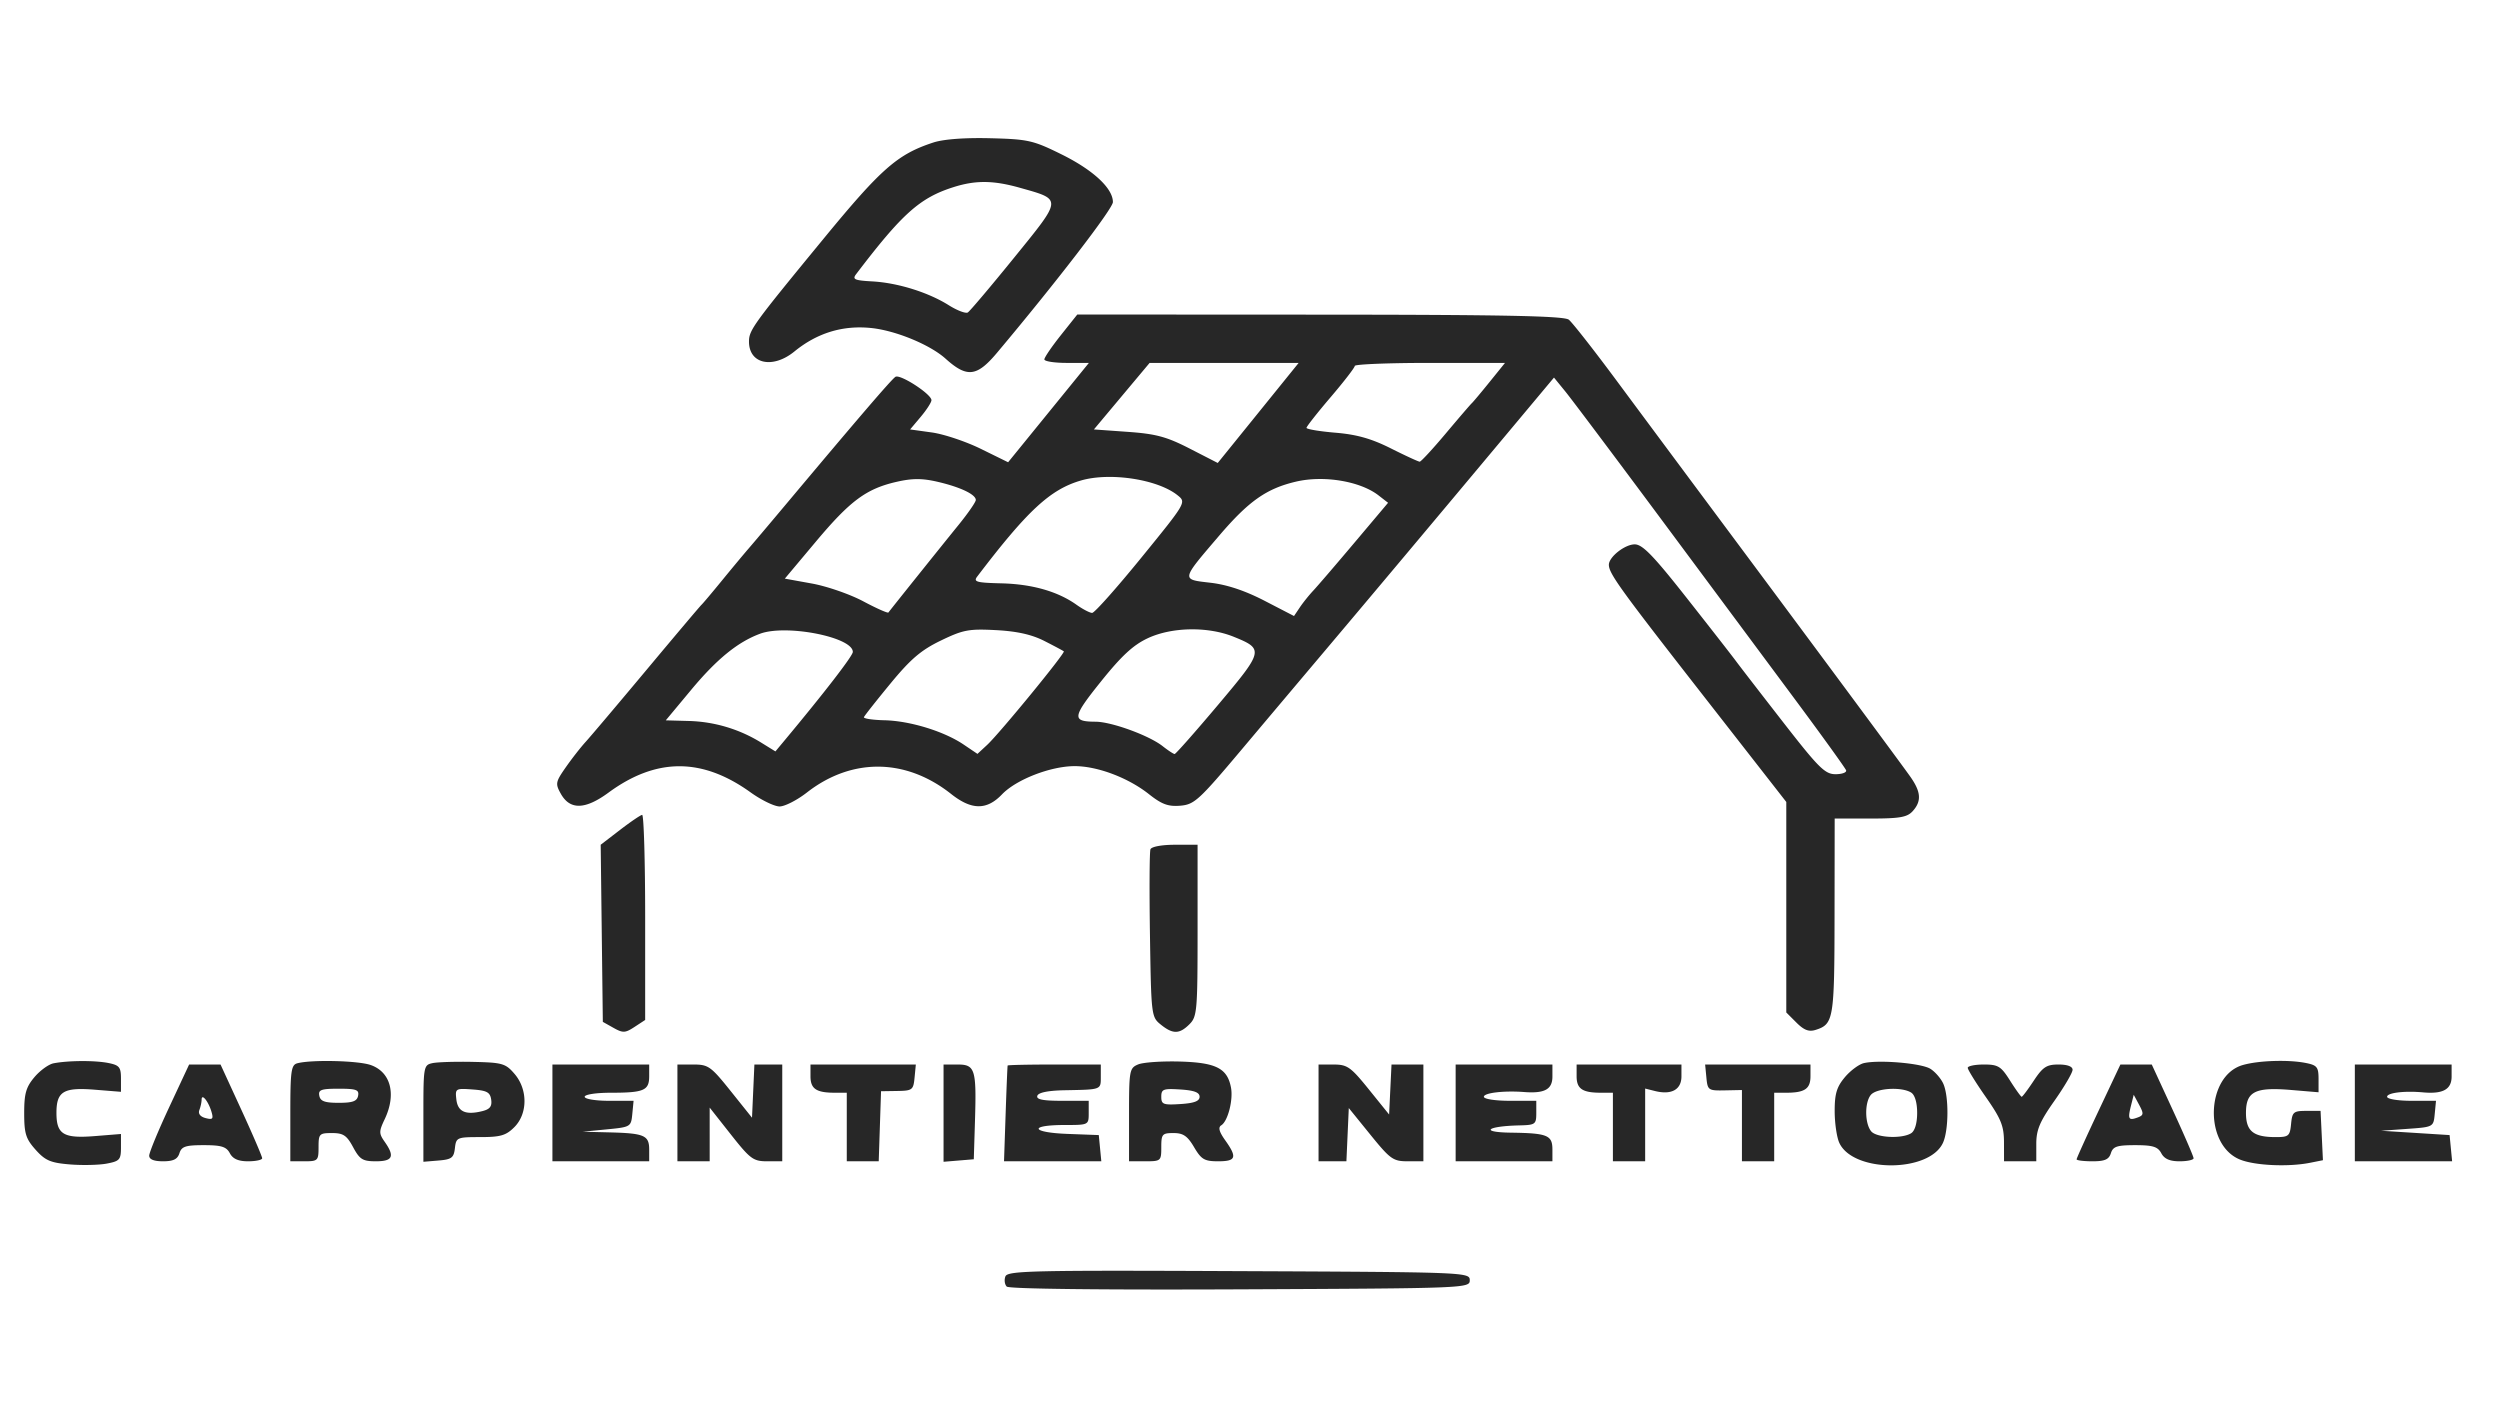 <svg xmlns="http://www.w3.org/2000/svg" viewBox="0 0 620 351"><path d="M231.479 35.34c-8.879 2.901-12.905 6.427-27.192 23.813-17.556 21.363-18.537 22.717-18.537 25.571 0 5.555 5.893 6.829 11.272 2.436 5.643-4.608 12.012-6.546 19.085-5.807 6.058.634 14.557 4.144 18.393 7.597 5.311 4.78 7.746 4.504 12.749-1.45C261.991 69.958 276 51.742 276 50.117c0-3.411-4.888-7.953-12.732-11.829-7.059-3.489-8.287-3.767-17.677-4.006-6.315-.161-11.596.235-14.112 1.058m5.021 11.059c-8.361 2.644-12.739 6.554-24.19 21.603-.976 1.283-.39 1.543 4.023 1.786 6.288.345 13.868 2.706 18.954 5.903 2.083 1.31 4.211 2.119 4.728 1.8.517-.32 5.703-6.454 11.524-13.632 11.983-14.777 11.946-14.314 1.395-17.29-6.572-1.853-10.969-1.899-16.434-.17m26.585 36.732c-2.247 2.821-4.085 5.521-4.085 6 0 .478 2.485.869 5.522.869h5.523l-10.017 12.32-10.017 12.32-6.755-3.32c-3.716-1.826-9.184-3.657-12.152-4.07l-5.396-.75 2.646-3.144c1.455-1.73 2.646-3.581 2.646-4.114 0-1.491-7.746-6.517-8.923-5.79-.948.586-9.003 9.966-27.402 31.909-3.753 4.476-7.803 9.268-9 10.649-1.196 1.38-4.194 4.98-6.661 8-2.468 3.019-4.742 5.715-5.055 5.99-.313.275-6.394 7.475-13.514 16-7.12 8.525-13.969 16.625-15.22 18-1.251 1.375-3.479 4.23-4.952 6.345-2.497 3.587-2.577 4.023-1.193 6.5 2.271 4.066 6.034 3.976 11.836-.283 11.838-8.69 23.181-8.709 35.222-.059 2.676 1.924 5.917 3.497 7.2 3.497 1.284 0 4.338-1.562 6.788-3.47 11.113-8.659 24.52-8.522 35.739.363 5.097 4.037 8.839 4.07 12.632.11 3.532-3.686 12.071-7.003 18.03-7.003 5.646 0 13.27 2.879 18.416 6.955 3.185 2.522 4.77 3.105 7.765 2.857 3.481-.289 4.614-1.323 15.126-13.812a28284.15 28284.15 0 0121.015-24.932c11.09-13.137 26.242-31.193 44.095-52.547l12.445-14.884 2.798 3.431c1.539 1.888 12.157 16.032 23.594 31.432l33.257 44.782c6.854 9.23 12.612 17.218 12.795 17.75.184.532-.996.968-2.621.968-2.598 0-4.144-1.529-12.833-12.691-5.433-6.981-10.779-13.904-11.879-15.386-1.1-1.482-6.65-8.596-12.333-15.809-8.156-10.351-10.842-13.114-12.75-13.114-2.457 0-6.417 3.126-6.417 5.066 0 2.149 2.746 5.957 23.169 32.127L443 198.886v52.205l2.517 2.517c1.867 1.867 3.091 2.334 4.746 1.809 4.473-1.42 4.672-2.608 4.705-28.167L455 203h8.845c7.299 0 9.134-.32 10.5-1.829 2.233-2.468 2.082-4.754-.563-8.517-2.268-3.226-23.033-31.254-48.272-65.154-7.78-10.45-18.814-25.3-24.52-33-5.706-7.7-11.076-14.548-11.932-15.218-1.184-.926-15.989-1.226-61.723-1.25L267.17 78l-4.085 5.131m15.113 15.119l-6.908 8.25 8.426.603c6.982.5 9.612 1.212 15.355 4.158l6.93 3.556 10.034-12.408L322.068 90h-36.962l-6.908 8.25m57.789-7.5c-.007.412-2.701 3.9-5.987 7.75s-5.98 7.272-5.987 7.605c-.007.333 3.224.876 7.181 1.208 5.3.444 8.919 1.469 13.75 3.894 3.606 1.81 6.82 3.292 7.142 3.292.323.001 3.233-3.149 6.467-6.999 3.235-3.85 6.136-7.225 6.448-7.5.312-.275 2.293-2.638 4.403-5.25l3.837-4.75H354.62c-10.241 0-18.626.338-18.633.75m-113.58 28.733c-7.552 1.72-11.528 4.659-20.065 14.834l-7.704 9.183 6.736 1.22c3.704.672 9.419 2.651 12.699 4.399 3.279 1.748 6.095 2.999 6.256 2.78.662-.899 13.377-16.772 17.372-21.688 2.365-2.909 4.299-5.705 4.299-6.215 0-1.375-3.856-3.207-9.5-4.515-3.791-.878-6.232-.878-10.093.002m45.732-.336c-7.643 2.2-13.312 7.442-25.798 23.853-.986 1.297-.172 1.523 6.009 1.671 7.595.181 13.975 2 18.62 5.308 1.562 1.112 3.31 2.021 3.887 2.021s6.067-6.167 12.201-13.705c11.137-13.686 11.15-13.708 9.011-15.44-4.894-3.963-16.69-5.791-23.93-3.708m53.268.299c-7.327 1.722-11.711 4.809-19.084 13.438-9.492 11.11-9.434 10.791-2.131 11.638 4.124.479 8.565 1.96 13.442 4.484l7.283 3.769 1.437-2.137c.79-1.176 2.283-3.038 3.316-4.138 1.034-1.1 5.636-6.457 10.226-11.904l8.347-9.904-2.372-1.84c-4.54-3.522-13.573-5.026-20.464-3.406M188.5 157.165c-5.539 2.053-10.735 6.284-17.083 13.908l-6.305 7.572 5.766.159a35.937 35.937 0 0117.913 5.376l3.511 2.17 2.099-2.517c10.057-12.06 17.099-21.183 17.099-22.152 0-3.678-16.514-6.921-23-4.516m44.828 1.694c-4.891 2.363-7.486 4.577-12.5 10.666-3.48 4.226-6.44 7.975-6.576 8.33-.136.355 2.166.701 5.117.771 6.31.147 14.728 2.729 19.586 6.006l3.455 2.331 2.405-2.231c3.088-2.866 19.441-22.822 19.011-23.2-.179-.157-2.351-1.316-4.826-2.575-3.136-1.595-6.773-2.408-12-2.685-6.724-.355-8.139-.087-13.672 2.587m51.357-.596c-3.619 1.682-6.508 4.346-11.639 10.737-7.155 8.91-7.295 9.956-1.334 9.985 3.95.019 13.246 3.408 16.613 6.056 1.37 1.077 2.713 1.959 2.985 1.959.271 0 5.104-5.47 10.739-12.155 11.36-13.479 11.45-13.869 3.915-16.924-6.371-2.582-15.293-2.439-21.279.342m-130.949 47.578l-4.765 3.659.265 21.962.264 21.963 2.635 1.478c2.363 1.326 2.904 1.301 5.25-.236l2.615-1.713v-25.477c0-14.012-.338-25.436-.75-25.386-.412.05-2.894 1.738-5.514 3.75m131.577 4.785c-.237.619-.293 10.222-.122 21.34.304 19.863.35 20.248 2.67 22.124 3.003 2.429 4.64 2.409 7.139-.09 1.875-1.875 2-3.333 2-23.25V209.5h-5.627c-3.249 0-5.81.476-6.06 1.126M13.284 263.701c-1.219.236-3.356 1.784-4.75 3.441C6.448 269.621 6 271.197 6 276.061c0 5.073.4 6.355 2.832 9.077 2.393 2.678 3.704 3.242 8.454 3.636 3.092.256 7.217.167 9.168-.199 3.221-.605 3.546-.972 3.546-4.005v-3.34l-6.484.521C15.735 282.375 14 281.327 14 276s1.735-6.375 9.516-5.751l6.484.521v-3.26c0-2.851-.392-3.338-3.125-3.885-3.333-.667-9.945-.629-13.591.076m60.466-.012c-1.543.404-1.75 1.866-1.75 12.384V288h3.5c3.333 0 3.5-.167 3.5-3.5 0-3.302.189-3.5 3.343-3.5 2.794 0 3.651.574 5.227 3.5 1.642 3.048 2.372 3.5 5.657 3.5 4.182 0 4.723-1.198 2.182-4.826-1.454-2.077-1.454-2.559 0-5.624 2.935-6.185 1.507-11.686-3.487-13.427-3.121-1.088-14.618-1.362-18.172-.434m33.5-.031c-2.182.466-2.25.846-2.25 12.472v11.991l3.75-.311c3.256-.269 3.792-.672 4.066-3.06.306-2.658.517-2.75 6.296-2.75 5.015 0 6.375-.396 8.433-2.455 3.349-3.348 3.373-9.367.052-13.227-2.22-2.581-3.003-2.808-10.25-2.967-4.316-.096-8.86.043-10.097.307m175 .324c-2.148.91-2.25 1.476-2.25 12.486V288h4c3.905 0 4-.083 4-3.5 0-3.231.233-3.5 3.034-3.5 2.407 0 3.46.723 5.099 3.5 1.798 3.049 2.567 3.5 5.966 3.5 4.458 0 4.781-.955 1.759-5.199-1.518-2.132-1.804-3.217-.981-3.725 1.634-1.01 2.993-6.303 2.407-9.372-.911-4.764-3.692-6.181-12.638-6.44-4.48-.129-9.158.194-10.396.718m180.034-.339c-1.219.268-3.356 1.842-4.75 3.499-2.024 2.406-2.534 4.093-2.534 8.388 0 2.957.512 6.5 1.139 7.875 3.401 7.466 22.321 7.466 25.722 0 1.438-3.155 1.476-11.571.068-14.662-.589-1.293-2.028-2.948-3.196-3.678-2.205-1.377-12.576-2.273-16.449-1.422m93.928.486c-9.147 2.638-9.715 19.674-.78 23.407 3.648 1.524 12.028 1.922 17.487.83l3.169-.634-.294-6.116-.294-6.116H572c-3.218 0-3.525.262-3.813 3.25-.288 2.988-.596 3.25-3.816 3.25-5.561 0-7.371-1.473-7.371-6 0-5.296 2.242-6.437 11.177-5.688l6.823.572v-3.317c0-2.915-.379-3.393-3.125-3.942-4.333-.867-11.738-.628-15.663.504m-514.26 10.475c-2.724 5.832-4.952 11.232-4.952 12 0 .924 1.162 1.396 3.433 1.396 2.554 0 3.595-.512 4.067-2 .531-1.675 1.513-2 6.032-2 4.374 0 5.601.379 6.468 2 .754 1.409 2.094 2 4.535 2 1.906 0 3.473-.337 3.482-.75.01-.413-2.309-5.812-5.153-12L54.693 264h-7.79l-4.951 10.604M137 276v12h24v-2.893c0-3.538-1.194-4.057-9.832-4.275l-6.668-.168 6-.582c5.899-.572 6.005-.637 6.313-3.832l.314-3.25h-6.064c-3.375 0-6.063-.443-6.063-1 0-.563 2.806-1 6.418-1 8.294 0 9.582-.552 9.582-4.107V264h-24v12m31 0v12h8V274.687l5.249 6.657c4.805 6.092 5.567 6.656 9 6.656H194v-24H187.091l-.295 6.597-.296 6.596-5.279-6.596c-4.91-6.135-5.558-6.597-9.25-6.597H168v12m33-9.107c0 3.148 1.42 4.107 6.082 4.107H210v17h7.922l.289-8.688.289-8.687 4-.063c3.767-.058 4.018-.252 4.313-3.312l.314-3.25H201v2.893m33 9.167v12.061l3.75-.311 3.75-.31.293-9.5c.396-12.834.037-14-4.312-14H234v12.06m15.897-11.81c-.056.137-.282 5.538-.501 12l-.399 11.75h24.13l-.314-3.25-.313-3.25-7.783-.293c-9.105-.342-9.661-2.207-.658-2.207 5.934 0 5.941-.003 5.941-3v-3h-6.583c-4.828 0-6.47-.333-6.157-1.25.276-.807 2.695-1.293 6.834-1.37 9.135-.172 8.906-.085 8.906-3.38v-3h-11.5c-6.325 0-11.546.113-11.603.25M327 276v12H333.909l.295-6.601.296-6.602 5.349 6.602c4.937 6.092 5.65 6.601 9.25 6.601H353v-24H345.095l-.297 6.199-.298 6.199-5-6.195c-4.52-5.601-5.36-6.196-8.75-6.199L327 264v12m34 0v12h24v-2.893c0-3.589-1.206-4.08-10.332-4.207-7.738-.107-5.999-1.611 2.082-1.8 4.033-.095 4.25-.253 4.25-3.1v-3h-6.5c-3.667 0-6.5-.436-6.5-1 0-.975 4.977-1.56 10-1.175 5.082.389 7-.664 7-3.844V264h-24v12m30-9.107c0 3.148 1.42 4.107 6.082 4.107H400v17h8v-18.038l2.428.609c4.098 1.029 6.572-.341 6.572-3.638V264h-26v2.893m32.187.357c.301 3.124.478 3.247 4.563 3.164l4.25-.087V288h8v-17h2.918c4.662 0 6.082-.959 6.082-4.107V264H422.873l.314 3.25M488 264.822c0 .453 2.02 3.715 4.489 7.25 3.778 5.41 4.491 7.18 4.5 11.178L497 288h8v-4.305c0-3.488.853-5.516 4.5-10.695 2.475-3.515 4.5-6.978 4.5-7.695 0-.824-1.286-1.305-3.486-1.305-2.959 0-3.886.605-6.133 4-1.456 2.2-2.806 4-3.001 4-.195 0-1.491-1.8-2.88-4-2.257-3.576-2.948-4-6.513-4-2.193 0-3.987.37-3.987.822m32.431 10.691c-2.987 6.333-5.431 11.733-5.431 12 0 .268 1.77.487 3.933.487 3.054 0 4.074-.447 4.567-2 .531-1.675 1.513-2 6.032-2 4.374 0 5.601.379 6.468 2 .754 1.409 2.094 2 4.535 2 1.906 0 3.469-.337 3.475-.75.005-.413-2.326-5.812-5.181-12l-5.19-11.25h-7.778l-5.43 11.513M584 276v12H608.127l-.314-3.25-.313-3.25-8.5-.537-8.5-.536 6.5-.464c6.492-.462 6.5-.467 6.813-3.713l.314-3.25h-6.064c-3.375 0-6.063-.443-6.063-1 0-.992 4.27-1.514 8.923-1.091 4.932.449 7.077-.742 7.077-3.928V264h-24v12m-504.81-4.25c.261 1.356 1.345 1.75 4.81 1.75s4.549-.394 4.81-1.75c.285-1.484-.447-1.75-4.81-1.75-4.363 0-5.095.266-4.81 1.75m33.988.93c.35 3.045 2.31 3.916 6.466 2.873 1.858-.466 2.406-1.183 2.171-2.838-.261-1.837-1.053-2.268-4.637-2.526-4.206-.303-4.314-.236-4 2.491M288 272c0 1.893.488 2.078 4.75 1.805 3.42-.22 4.75-.725 4.75-1.805s-1.33-1.585-4.75-1.805c-4.262-.273-4.75-.088-4.75 1.805m175.971-.465c-1.568 1.889-1.518 7.101.087 9.034 1.33 1.604 7.651 1.9 9.919.466.911-.576 1.478-2.506 1.478-5.035 0-2.529-.567-4.459-1.478-5.035-2.345-1.483-8.598-1.127-10.006.57M50 272.718c0 .615-.25 1.771-.557 2.569-.349.911.223 1.654 1.542 1.999 1.774.464 1.996.214 1.444-1.619-.78-2.587-2.429-4.588-2.429-2.949m478.461 1.58c-.817 3.257-.563 3.676 1.713 2.826 1.465-.546 1.507-.937.332-3.123l-1.343-2.499-.702 2.796m-279.122 42.261c-.333.866-.181 1.999.337 2.517.572.572 23.259.839 57.882.682 56.189-.255 56.942-.284 56.942-2.258s-.753-2.003-57.278-2.258c-51.363-.232-57.341-.096-57.883 1.317" fill="#272727" fill-rule="evenodd"/></svg>